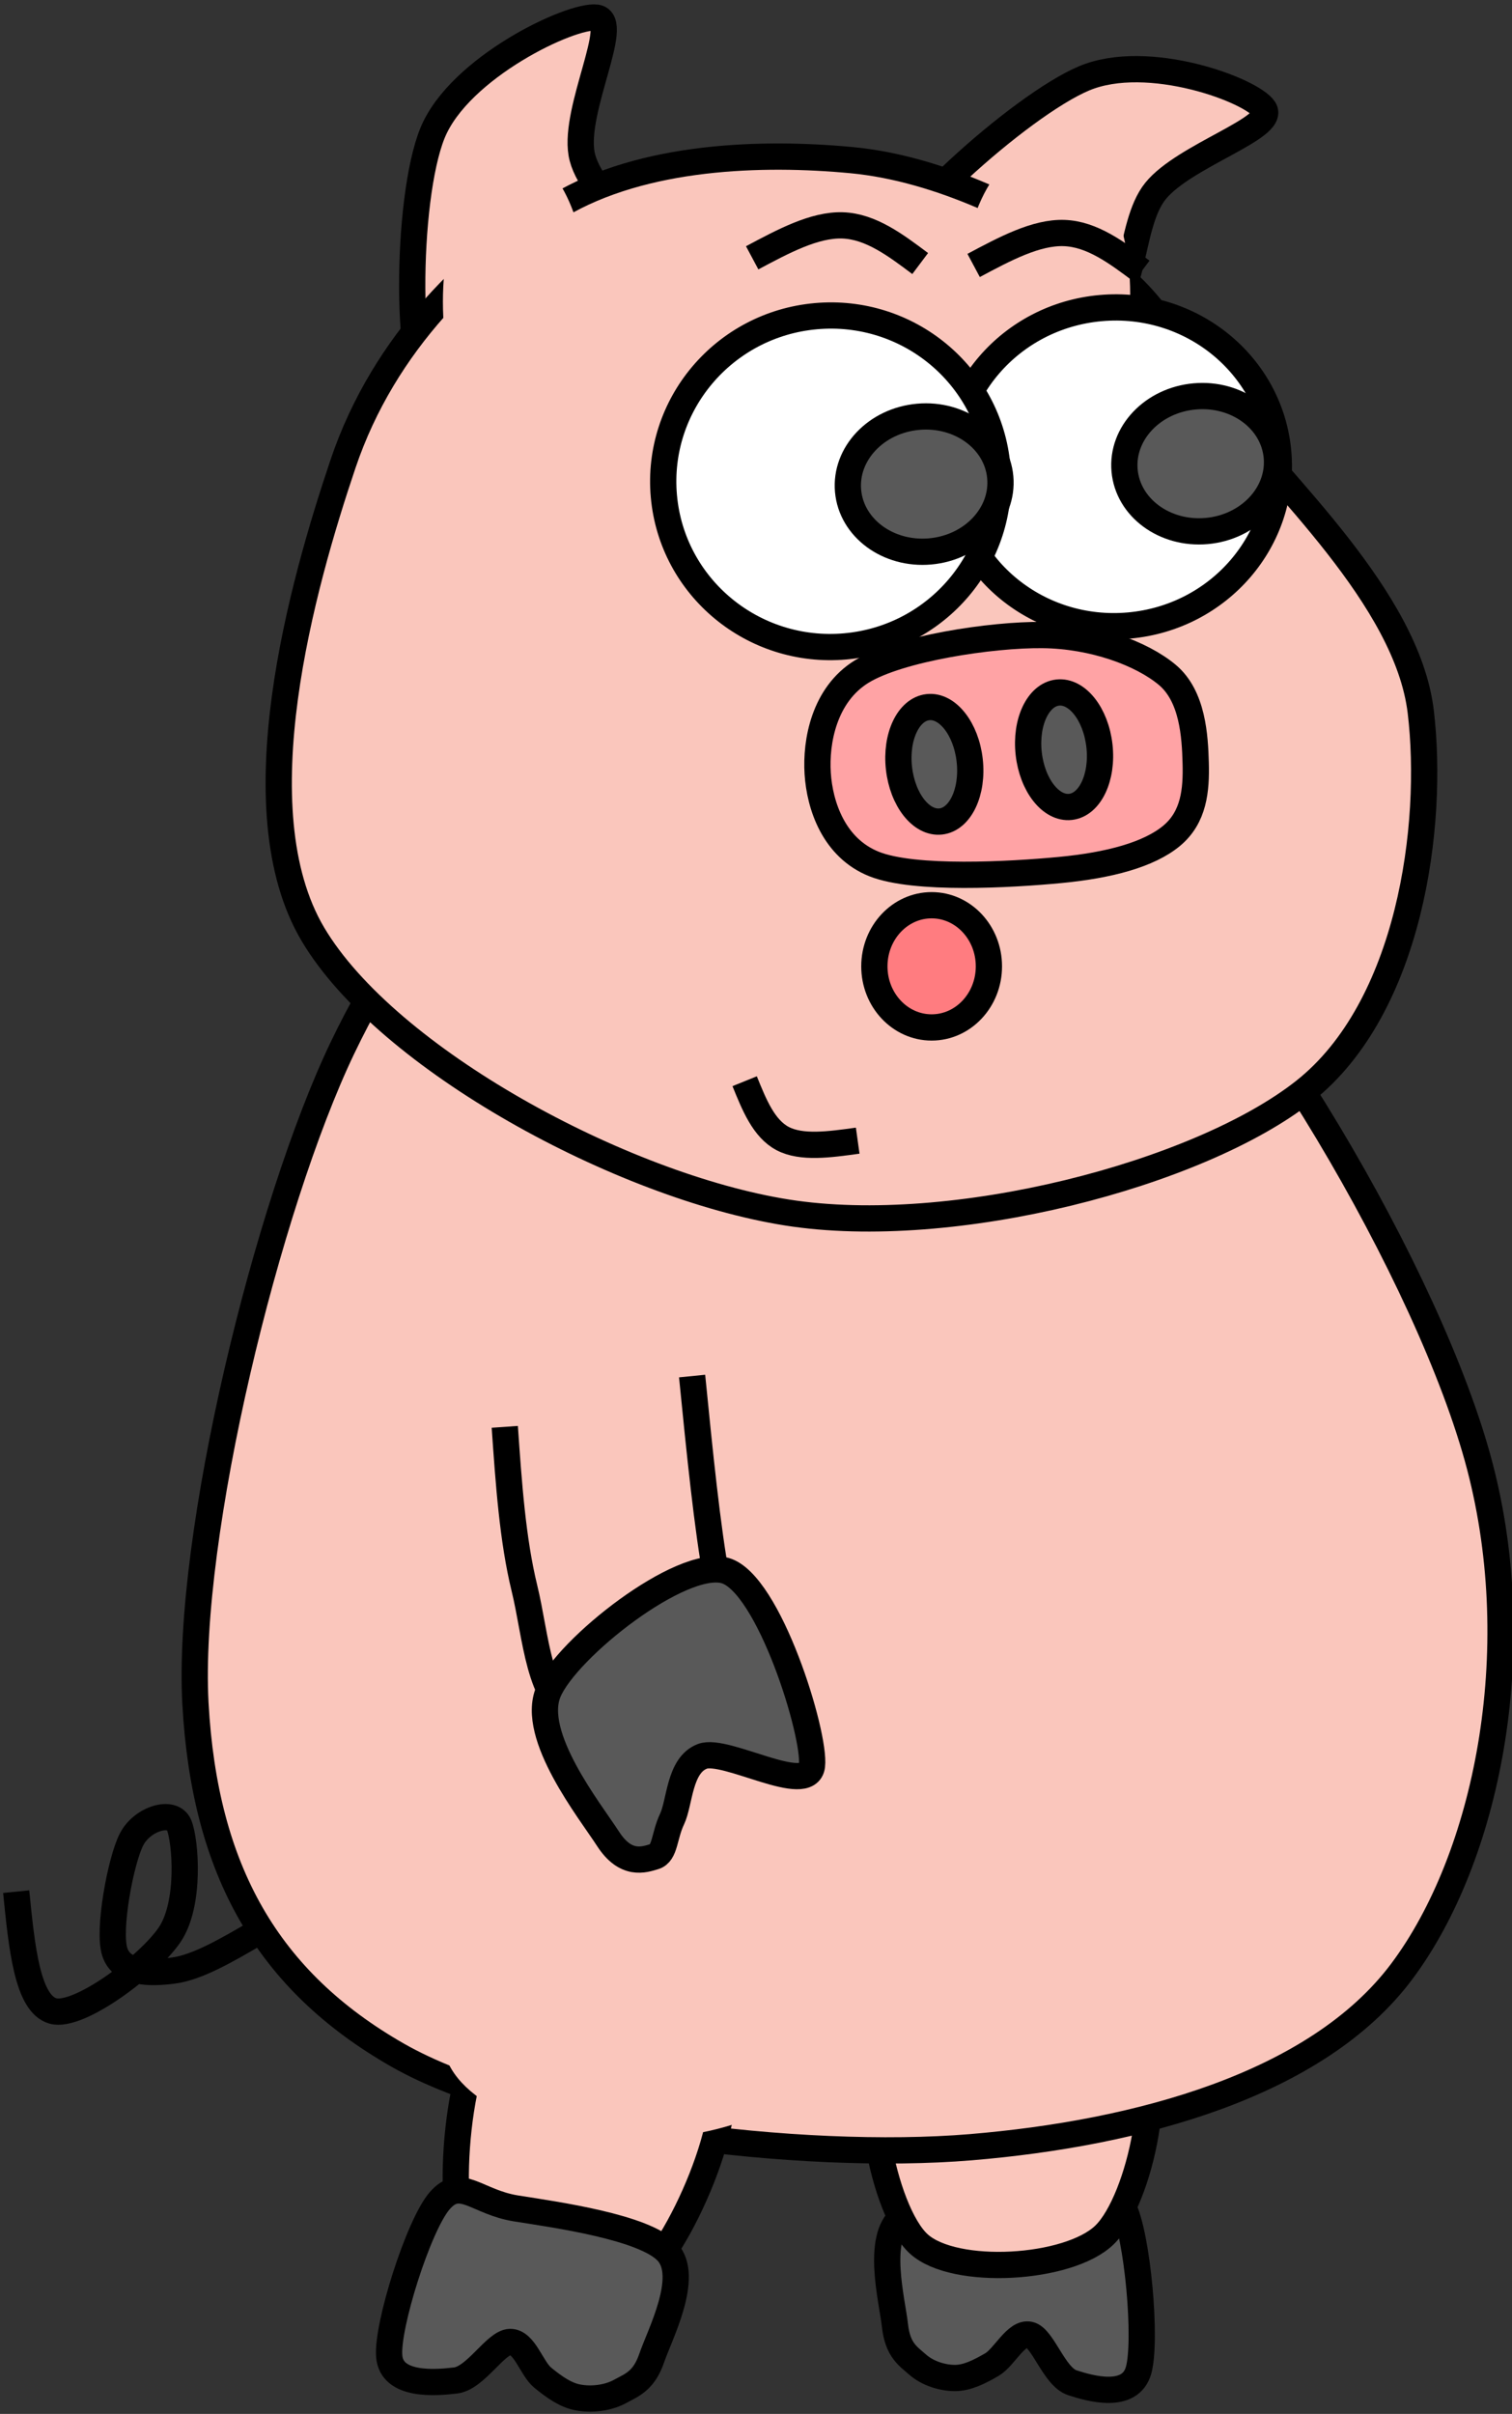 <svg width="198" height="316" xmlns="http://www.w3.org/2000/svg" xmlns:xlink="http://www.w3.org/1999/xlink" xml:space="preserve" overflow="hidden"><rect width="100%" height="100%" fill="#333333" stroke="none"/><defs><clipPath id="clip0"><rect x="2373" y="1363" width="198" height="316"/></clipPath></defs><g clip-path="url(#clip0)" transform="translate(-2373 -1363)"><path d="M0.755 35.838C-2.506 30.511 5.828 23.535 6.191 17.574 6.553 11.613 0.121 0.832 2.929 0.071 5.738-0.69 19.236 4.763 23.041 13.008 26.846 21.252 29.201 45.731 25.759 49.536 22.316 53.341 4.017 41.165 0.755 35.838Z" stroke="#000000" stroke-width="3.438" stroke-miterlimit="8" fill="#FAC6BC" fill-rule="evenodd" transform="matrix(-0.738 -0.675 -0.675 0.738 2540.75 1379.21)"/><path d="M0.859 35.838C-2.851 30.511 6.631 23.535 7.043 17.574 7.456 11.613 0.138 0.832 3.333 0.071 6.528-0.69 21.886 4.763 26.215 13.008 30.544 21.252 33.223 45.731 29.307 49.536 25.39 53.341 4.57 41.165 0.859 35.838Z" stroke="#000000" stroke-width="3.438" stroke-miterlimit="8" fill="#FAC6BC" fill-rule="evenodd" transform="matrix(-0.995 0.099 0.099 0.995 2454.42 1364.91)"/><path d="M7.501 1.224C4.689 4.31-0.077 17.423 0.001 21.42 0.079 25.417 5.47 25.347 7.97 25.207 10.47 25.067 13.205 20.509 15.002 20.579 16.799 20.649 17.424 24.295 18.752 25.628 20.081 26.96 21.409 28.152 22.971 28.573 24.534 28.994 26.565 28.924 28.128 28.152 29.691 27.381 31.175 26.96 32.347 23.945 33.519 20.929 37.738 13.566 35.16 10.06 32.581 6.554 21.721 4.099 16.877 2.907 12.033 1.715 10.314-1.861 7.501 1.224Z" stroke="#000000" stroke-width="3.438" stroke-miterlimit="8" fill="#595959" fill-rule="evenodd" transform="matrix(-0.966 -0.258 -0.258 0.966 2527.62 1652.62)"/><path d="M2.155 2.975C-2.516 7.224 1.186 24.518 5.857 29.063 10.528 33.609 25.511 34.498 30.182 30.249 34.853 26 38.467 8.015 33.884 3.568 29.301-0.879 6.826-1.274 2.155 2.975Z" stroke="#000000" stroke-width="3.438" stroke-miterlimit="8" fill="#FAC6BC" fill-rule="evenodd" transform="matrix(-1 0 0 1 2523.5 1626.5)"/><path d="M2375.12 1610.63C2375.85 1617.97 2376.59 1625.31 2379.94 1626.25 2383.29 1627.19 2392.45 1620.34 2395.21 1616.28 2397.96 1612.23 2397.3 1604.01 2396.46 1601.93 2395.63 1599.85 2391.61 1601.05 2390.21 1603.82 2388.8 1606.58 2387.1 1615.67 2388.03 1618.52 2388.95 1621.38 2392.67 1621.37 2395.77 1620.95 2398.87 1620.53 2402.75 1618.27 2406.62 1616.01" stroke="#000000" stroke-width="3.438" stroke-miterlimit="8" fill="none" fill-rule="evenodd"/><path d="M51.376 13.851C33.156 29.195 9.129 69.95 2.722 94.403-3.685 118.857 1.821 145.707 12.933 160.571 24.046 175.435 47.471 181.764 69.395 183.586 91.32 185.408 127.559 181.189 144.478 171.503 161.396 161.818 169.706 147.433 170.907 125.473 172.108 103.513 161.497 60.265 151.686 39.743 141.875 19.222 128.661 6.659 112.042 2.344 95.424-1.971 69.596-1.492 51.376 13.851Z" stroke="#000000" stroke-width="3.438" stroke-miterlimit="8" fill="#FAC6BC" fill-rule="evenodd" transform="matrix(-1 0 0 1 2569.5 1460.5)"/><path d="M43.353 13.05C51.444 7.641 63.299 1.57 74.965 0.466 86.631-0.638 102.249-0.196 113.35 6.427 124.452 13.05 136.212 24.309 141.575 40.204 146.937 56.1 155.216 85.462 145.526 101.799 135.836 118.136 105.071 134.804 83.432 138.226 61.794 141.647 29.523 133.258 15.693 122.33 1.863 111.402-1.335 87.559 0.452 72.657 2.24 57.756 19.08 42.743 26.419 32.919 33.757 23.095 35.262 18.459 43.353 13.05Z" stroke="#000000" stroke-width="3.438" stroke-miterlimit="8" fill="#FAC6BC" fill-rule="evenodd" transform="matrix(-1 0 0 1 2559.5 1383.5)"/><path d="M2 3.445C-2.334 8.364 1.1 28.387 5.434 33.651 9.767 38.914 23.668 39.943 28.002 35.023 32.335 30.104 35.688 9.28 31.436 4.131 27.184-1.018 6.333-1.475 2 3.445Z" stroke="#000000" stroke-width="3.438" stroke-miterlimit="8" fill="#FAC6BC" fill-rule="evenodd" transform="matrix(-0.971 -0.239 -0.239 0.971 2469.73 1630.4)"/><path d="M2430.56 1651.11C2427.79 1654.34 2423.62 1667.56 2423.97 1671.47 2424.31 1675.39 2430.01 1674.94 2432.65 1674.62 2435.29 1674.31 2437.88 1669.64 2439.78 1669.58 2441.69 1669.52 2442.59 1673.05 2444.09 1674.27 2445.58 1675.48 2447.06 1676.55 2448.74 1676.85 2450.43 1677.16 2452.57 1676.94 2454.17 1676.07 2455.77 1675.2 2457.32 1674.69 2458.36 1671.64 2459.4 1668.6 2463.37 1661.07 2460.41 1657.81 2457.45 1654.55 2445.8 1652.92 2440.6 1652.1 2435.39 1651.27 2433.34 1647.88 2430.56 1651.11Z" stroke="#000000" stroke-width="3.438" stroke-miterlimit="8" fill="#595959" fill-rule="evenodd"/><path d="M0 13C-3.18282e-15 5.82 11.193-1.65508e-15 25-3.31016e-15 38.807-6.62033e-15 50 5.82 50 13 50 20.18 38.807 26 25 26 11.193 26-1.59141e-14 20.18 0 13Z" fill="#FAC6BC" fill-rule="evenodd" transform="matrix(-1 0 0 1 2481 1617)"/><path d="M0 19.5C-1.20947e-15 8.73 4.253-2.48262e-15 9.5-4.96525e-15 14.747-9.93049e-15 19 8.73 19 19.5 19 30.27 14.747 39 9.5 39 4.253 39-6.04735e-15 30.27 0 19.5Z" fill="#FAC6BC" fill-rule="evenodd" transform="matrix(-1 0 0 1 2450 1383)"/><path d="M0 19.5C-1.40045e-15 8.73 4.925-2.48262e-15 11-4.96525e-15 17.075-9.93049e-15 22 8.73 22 19.5 22 30.27 17.075 39 11 39 4.925 39-7.00223e-15 30.27 0 19.5Z" fill="#FAC6BC" fill-rule="evenodd" transform="matrix(-1 0 0 1 2521 1382)"/><path d="M0 20.86C-2.73526e-15 9.339 9.619-2.65573e-15 21.485-5.31145e-15 33.35-1.06229e-14 42.969 9.339 42.969 20.86 42.969 32.38 33.35 41.719 21.485 41.719 9.619 41.719-1.36763e-14 32.38 0 20.86Z" stroke="#000000" stroke-width="3.438" stroke-miterlimit="8" fill="#FFFFFF" fill-rule="evenodd" transform="matrix(-0.996 0.089 0.089 0.996 2538.53 1401.42)"/><path d="M0 21.699C-2.79072e-15 9.715 9.814-2.76255e-15 21.92-5.5251e-15 34.026-1.10502e-14 43.84 9.715 43.84 21.699 43.84 33.683 34.026 43.398 21.92 43.398 9.814 43.398-1.39536e-14 33.683 0 21.699Z" stroke="#000000" stroke-width="3.438" stroke-miterlimit="8" fill="#FFFFFF" fill-rule="evenodd" transform="matrix(-0.996 0.089 0.089 0.996 2501.67 1402.44)"/><path d="M0 8.847C-1.27384e-15 3.961 4.48-1.12633e-15 10.006-2.25266e-15 15.531-4.50532e-15 20.011 3.961 20.011 8.847 20.011 13.733 15.531 17.694 10.006 17.694 4.48 17.694-6.36921e-15 13.733 0 8.847Z" stroke="#000000" stroke-width="3.438" stroke-miterlimit="8" fill="#595959" fill-rule="evenodd" transform="matrix(-0.996 0.089 0.089 0.996 2539.41 1414)"/><path d="M0 8.847C-1.27384e-15 3.961 4.48-1.12633e-15 10.006-2.25266e-15 15.531-4.50532e-15 20.011 3.961 20.011 8.847 20.011 13.733 15.531 17.694 10.006 17.694 4.48 17.694-6.36921e-15 13.733 0 8.847Z" stroke="#000000" stroke-width="3.438" stroke-miterlimit="8" fill="#595959" fill-rule="evenodd" transform="matrix(-0.996 0.089 0.089 0.996 2503.2 1416.67)"/><path d="M22 4.251C17.91 2.065 13.82-0.12 10.154 0.005 6.487 0.13 3.244 2.565 0 5" stroke="#000000" stroke-width="3.438" stroke-miterlimit="8" fill="none" fill-rule="evenodd" transform="matrix(-1 0 0 1 2522.5 1393.5)"/><path d="M22 4.251C17.91 2.065 13.82-0.12 10.154 0.005 6.487 0.13 3.244 2.565 0 5" stroke="#000000" stroke-width="3.438" stroke-miterlimit="8" fill="none" fill-rule="evenodd" transform="matrix(-1 0 0 1 2493.5 1392.5)"/><path d="M3.744 0C3.964 9.994 4.185 19.987 3.744 26.995 3.303 34.004-2.322 39.455 1.097 42.051 4.516 44.646 19.625 45.425 24.257 42.57 28.889 39.715 28.117 31.408 28.889 24.919 29.661 18.43 29.275 11.032 28.889 3.634" stroke="#000000" stroke-width="3.438" stroke-miterlimit="8" fill="none" fill-rule="evenodd" transform="matrix(-0.993 0.121 0.121 0.993 2467.35 1542.68)"/><path d="M5.455 0.652C0.262 3.611-0.874 24.4 0.587 28.216 2.047 32.031 10.972 23.154 14.218 23.544 17.463 23.933 18.518 28.683 20.059 30.552 21.601 32.42 22.007 34.678 23.467 34.756 24.928 34.834 27.443 35.068 28.822 31.019 30.201 26.97 35.475 15.446 31.743 10.463 28.011 5.48 10.648-2.307 5.455 0.652Z" stroke="#000000" stroke-width="3.438" stroke-miterlimit="8" fill="#595959" fill-rule="evenodd" transform="matrix(-0.97 0.242 0.242 0.97 2473.07 1566.64)"/><path d="M0.181 19.279C-0.119 15.777-0.42 10.525 2.588 7.373 5.595 4.222 11.611 1.187 18.228 0.37 24.845-0.447 37.077 0.02 42.29 2.471 47.503 4.922 49.308 10.875 49.508 15.077 49.709 19.279 48.506 24.998 43.493 27.683 38.48 30.367 25.948 31.068 19.431 31.184 12.914 31.301 7.601 30.484 4.392 28.383 1.184 26.282 0.482 22.78 0.181 19.279Z" stroke="#000000" stroke-width="3.438" stroke-miterlimit="8" fill="#FFA3A5" fill-rule="evenodd" transform="matrix(-0.994 0.112 0.112 0.994 2527.6 1443.72)"/><path d="M0 7.527C-5.92961e-16 3.37 2.085 -9.5835e-16 4.657-1.9167e-15 7.23-3.8334e-15 9.315 3.37 9.315 7.527 9.315 11.685 7.23 15.055 4.657 15.055 2.085 15.055-2.96481e-15 11.685 0 7.527Z" stroke="#000000" stroke-width="3.438" stroke-miterlimit="8" fill="#595959" fill-rule="evenodd" transform="matrix(-0.994 0.112 0.112 0.994 2516.13 1453.14)"/><path d="M0 7.527C-5.92961e-16 3.37 2.085 -9.5835e-16 4.657-1.9167e-15 7.23-3.8334e-15 9.315 3.37 9.315 7.527 9.315 11.685 7.23 15.055 4.657 15.055 2.085 15.055-2.96481e-15 11.685 0 7.527Z" stroke="#000000" stroke-width="3.438" stroke-miterlimit="8" fill="#595959" fill-rule="evenodd" transform="matrix(-0.994 0.112 0.112 0.994 2499.14 1455.05)"/><path d="M0 8C-9.54858e-16 3.582 3.358-1.01849e-15 7.5-2.03699e-15 11.642-4.07398e-15 15 3.582 15 8 15 12.418 11.642 16 7.5 16 3.358 16-4.77429e-15 12.418 0 8Z" stroke="#000000" stroke-width="3.438" stroke-miterlimit="8" fill="#FF7C80" fill-rule="evenodd" transform="matrix(-1 0 0 1 2502.5 1481.5)"/><path d="M16.706 3.961C13.6 1.925 10.495-0.112 7.71 0.005 4.926 0.121 2.463 2.39 0 4.659" stroke="#000000" stroke-width="3.438" stroke-miterlimit="8" fill="none" fill-rule="evenodd" transform="matrix(0.904 0.428 0.428 -0.904 2468.52 1508.75)"/></g></svg>